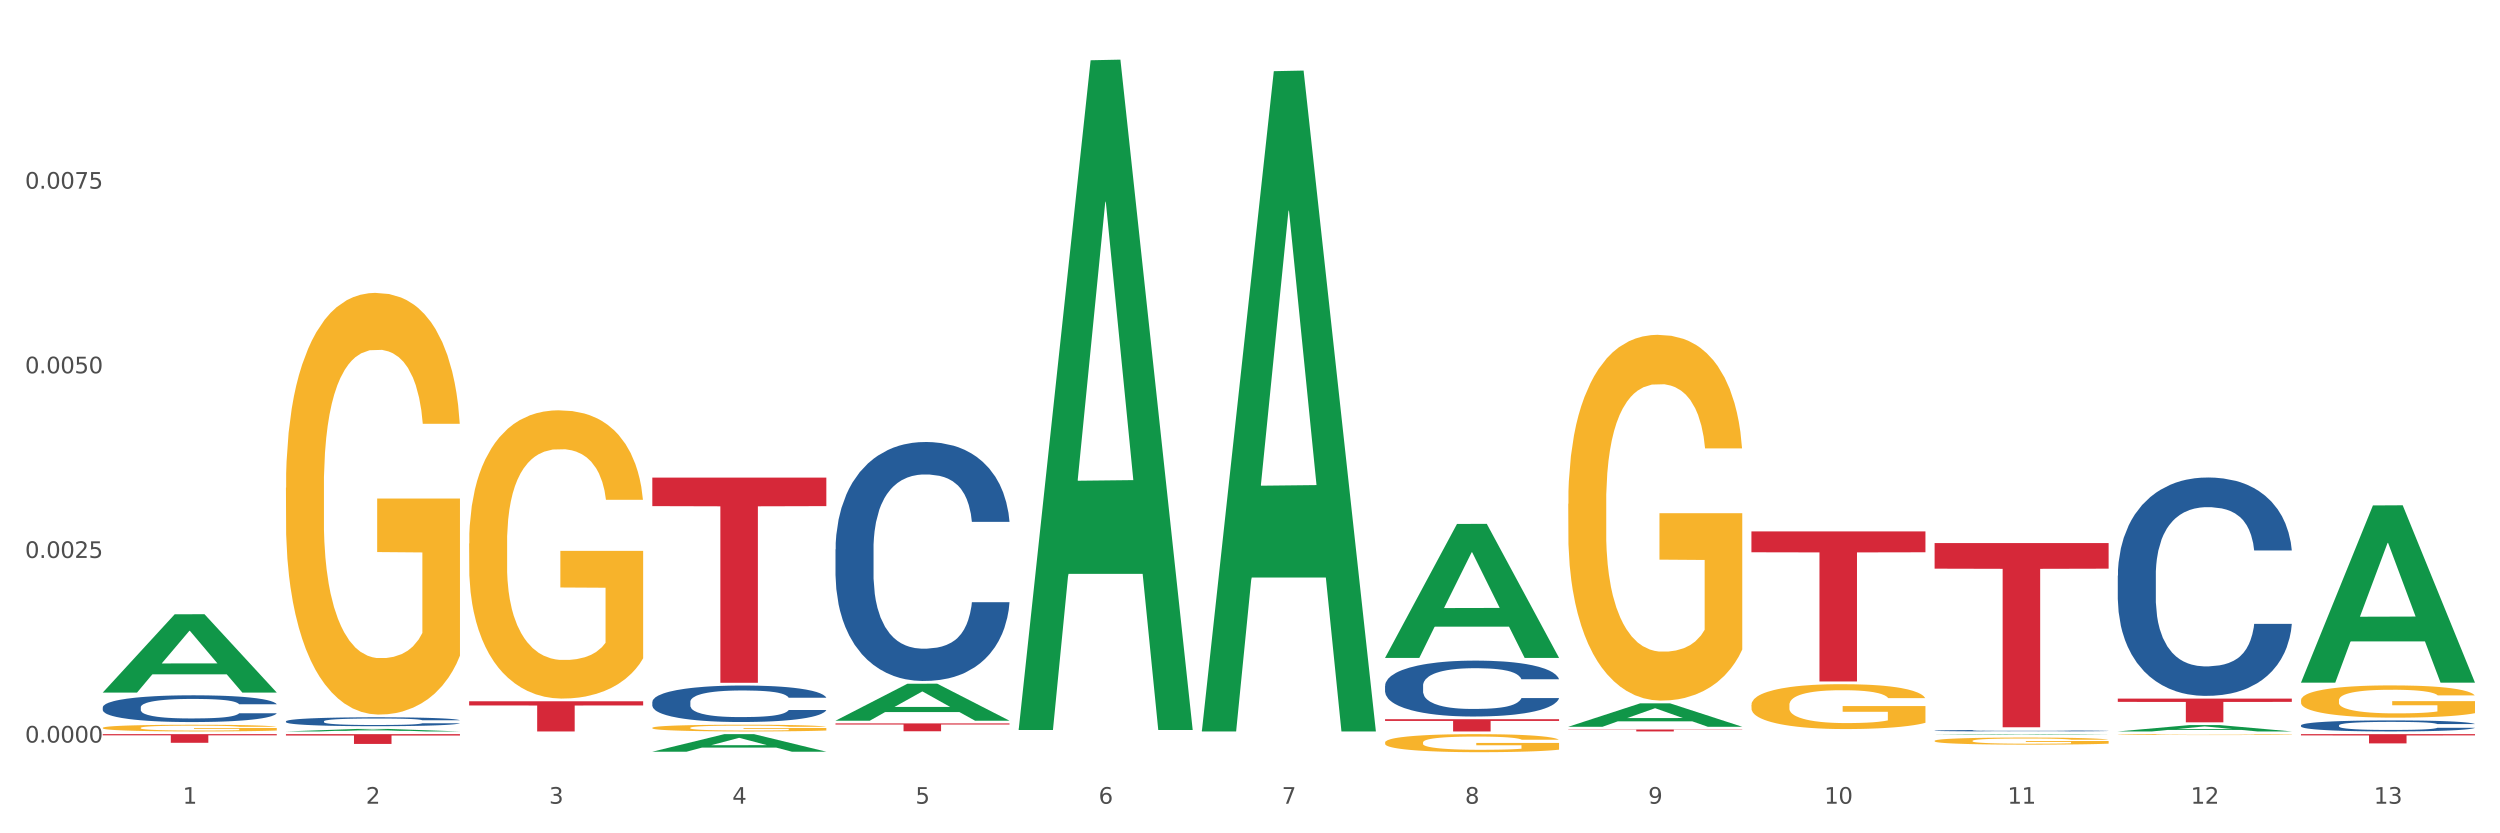 <?xml version="1.0" encoding="utf-8" standalone="no"?>
<!DOCTYPE svg PUBLIC "-//W3C//DTD SVG 1.1//EN"
  "http://www.w3.org/Graphics/SVG/1.1/DTD/svg11.dtd">
<svg xmlns:xlink="http://www.w3.org/1999/xlink" width="1080pt" height="360pt" viewBox="0 0 1080 360" xmlns="http://www.w3.org/2000/svg" version="1.1">
 <rect x="0" y="0" width="1080" height="360" fill="#333333" stroke="none"/>
 <defs>
  <style type="text/css">*{stroke-linejoin: round; stroke-linecap: butt}</style>
 </defs>
 <g id="figure_1">
  <g id="patch_1">
   <path d="M 0 360 
L 1080 360 
L 1080 0 
L 0 0 
z
" style="fill: #ffffff; stroke: #ffffff; stroke-linejoin: miter"/>
  </g>
  <g id="axes_1">
   <g id="matplotlib.axis_1">
    <g id="xtick_1">
     <g id="text_1">
      <!-- 1 -->
      <g style="fill: #4d4d4d" transform="translate(78.927 347.204) scale(0.096 -0.096)">
       <defs>
        <path id="DejaVuSans-31" d="M 794 531 
L 1825 531 
L 1825 4091 
L 703 3866 
L 703 4441 
L 1819 4666 
L 2450 4666 
L 2450 531 
L 3481 531 
L 3481 0 
L 794 0 
L 794 531 
z
" transform="scale(0.016)"/>
       </defs>
       <use xlink:href="#DejaVuSans-31"/>
      </g>
     </g>
    </g>
    <g id="xtick_2">
     <g id="text_2">
      <!-- 2 -->
      <g style="fill: #4d4d4d" transform="translate(158.062 347.204) scale(0.096 -0.096)">
       <defs>
        <path id="DejaVuSans-32" d="M 1228 531 
L 3431 531 
L 3431 0 
L 469 0 
L 469 531 
Q 828 903 1448 1529 
Q 2069 2156 2228 2338 
Q 2531 2678 2651 2914 
Q 2772 3150 2772 3378 
Q 2772 3750 2511 3984 
Q 2250 4219 1831 4219 
Q 1534 4219 1204 4116 
Q 875 4013 500 3803 
L 500 4441 
Q 881 4594 1212 4672 
Q 1544 4750 1819 4750 
Q 2544 4750 2975 4387 
Q 3406 4025 3406 3419 
Q 3406 3131 3298 2873 
Q 3191 2616 2906 2266 
Q 2828 2175 2409 1742 
Q 1991 1309 1228 531 
z
" transform="scale(0.016)"/>
       </defs>
       <use xlink:href="#DejaVuSans-32"/>
      </g>
     </g>
    </g>
    <g id="xtick_3">
     <g id="text_3">
      <!-- 3 -->
      <g style="fill: #4d4d4d" transform="translate(237.198 347.204) scale(0.096 -0.096)">
       <defs>
        <path id="DejaVuSans-33" d="M 2597 2516 
Q 3050 2419 3304 2112 
Q 3559 1806 3559 1356 
Q 3559 666 3084 287 
Q 2609 -91 1734 -91 
Q 1441 -91 1130 -33 
Q 819 25 488 141 
L 488 750 
Q 750 597 1062 519 
Q 1375 441 1716 441 
Q 2309 441 2620 675 
Q 2931 909 2931 1356 
Q 2931 1769 2642 2001 
Q 2353 2234 1838 2234 
L 1294 2234 
L 1294 2753 
L 1863 2753 
Q 2328 2753 2575 2939 
Q 2822 3125 2822 3475 
Q 2822 3834 2567 4026 
Q 2313 4219 1838 4219 
Q 1578 4219 1281 4162 
Q 984 4106 628 3988 
L 628 4550 
Q 988 4650 1302 4700 
Q 1616 4750 1894 4750 
Q 2613 4750 3031 4423 
Q 3450 4097 3450 3541 
Q 3450 3153 3228 2886 
Q 3006 2619 2597 2516 
z
" transform="scale(0.016)"/>
       </defs>
       <use xlink:href="#DejaVuSans-33"/>
      </g>
     </g>
    </g>
    <g id="xtick_4">
     <g id="text_4">
      <!-- 4 -->
      <g style="fill: #4d4d4d" transform="translate(316.334 347.204) scale(0.096 -0.096)">
       <defs>
        <path id="DejaVuSans-34" d="M 2419 4116 
L 825 1625 
L 2419 1625 
L 2419 4116 
z
M 2253 4666 
L 3047 4666 
L 3047 1625 
L 3713 1625 
L 3713 1100 
L 3047 1100 
L 3047 0 
L 2419 0 
L 2419 1100 
L 313 1100 
L 313 1709 
L 2253 4666 
z
" transform="scale(0.016)"/>
       </defs>
       <use xlink:href="#DejaVuSans-34"/>
      </g>
     </g>
    </g>
    <g id="xtick_5">
     <g id="text_5">
      <!-- 5 -->
      <g style="fill: #4d4d4d" transform="translate(395.47 347.204) scale(0.096 -0.096)">
       <defs>
        <path id="DejaVuSans-35" d="M 691 4666 
L 3169 4666 
L 3169 4134 
L 1269 4134 
L 1269 2991 
Q 1406 3038 1543 3061 
Q 1681 3084 1819 3084 
Q 2600 3084 3056 2656 
Q 3513 2228 3513 1497 
Q 3513 744 3044 326 
Q 2575 -91 1722 -91 
Q 1428 -91 1123 -41 
Q 819 9 494 109 
L 494 744 
Q 775 591 1075 516 
Q 1375 441 1709 441 
Q 2250 441 2565 725 
Q 2881 1009 2881 1497 
Q 2881 1984 2565 2268 
Q 2250 2553 1709 2553 
Q 1456 2553 1204 2497 
Q 953 2441 691 2322 
L 691 4666 
z
" transform="scale(0.016)"/>
       </defs>
       <use xlink:href="#DejaVuSans-35"/>
      </g>
     </g>
    </g>
    <g id="xtick_6">
     <g id="text_6">
      <!-- 6 -->
      <g style="fill: #4d4d4d" transform="translate(474.606 347.204) scale(0.096 -0.096)">
       <defs>
        <path id="DejaVuSans-36" d="M 2113 2584 
Q 1688 2584 1439 2293 
Q 1191 2003 1191 1497 
Q 1191 994 1439 701 
Q 1688 409 2113 409 
Q 2538 409 2786 701 
Q 3034 994 3034 1497 
Q 3034 2003 2786 2293 
Q 2538 2584 2113 2584 
z
M 3366 4563 
L 3366 3988 
Q 3128 4100 2886 4159 
Q 2644 4219 2406 4219 
Q 1781 4219 1451 3797 
Q 1122 3375 1075 2522 
Q 1259 2794 1537 2939 
Q 1816 3084 2150 3084 
Q 2853 3084 3261 2657 
Q 3669 2231 3669 1497 
Q 3669 778 3244 343 
Q 2819 -91 2113 -91 
Q 1303 -91 875 529 
Q 447 1150 447 2328 
Q 447 3434 972 4092 
Q 1497 4750 2381 4750 
Q 2619 4750 2861 4703 
Q 3103 4656 3366 4563 
z
" transform="scale(0.016)"/>
       </defs>
       <use xlink:href="#DejaVuSans-36"/>
      </g>
     </g>
    </g>
    <g id="xtick_7">
     <g id="text_7">
      <!-- 7 -->
      <g style="fill: #4d4d4d" transform="translate(553.741 347.204) scale(0.096 -0.096)">
       <defs>
        <path id="DejaVuSans-37" d="M 525 4666 
L 3525 4666 
L 3525 4397 
L 1831 0 
L 1172 0 
L 2766 4134 
L 525 4134 
L 525 4666 
z
" transform="scale(0.016)"/>
       </defs>
       <use xlink:href="#DejaVuSans-37"/>
      </g>
     </g>
    </g>
    <g id="xtick_8">
     <g id="text_8">
      <!-- 8 -->
      <g style="fill: #4d4d4d" transform="translate(632.877 347.204) scale(0.096 -0.096)">
       <defs>
        <path id="DejaVuSans-38" d="M 2034 2216 
Q 1584 2216 1326 1975 
Q 1069 1734 1069 1313 
Q 1069 891 1326 650 
Q 1584 409 2034 409 
Q 2484 409 2743 651 
Q 3003 894 3003 1313 
Q 3003 1734 2745 1975 
Q 2488 2216 2034 2216 
z
M 1403 2484 
Q 997 2584 770 2862 
Q 544 3141 544 3541 
Q 544 4100 942 4425 
Q 1341 4750 2034 4750 
Q 2731 4750 3128 4425 
Q 3525 4100 3525 3541 
Q 3525 3141 3298 2862 
Q 3072 2584 2669 2484 
Q 3125 2378 3379 2068 
Q 3634 1759 3634 1313 
Q 3634 634 3220 271 
Q 2806 -91 2034 -91 
Q 1263 -91 848 271 
Q 434 634 434 1313 
Q 434 1759 690 2068 
Q 947 2378 1403 2484 
z
M 1172 3481 
Q 1172 3119 1398 2916 
Q 1625 2713 2034 2713 
Q 2441 2713 2670 2916 
Q 2900 3119 2900 3481 
Q 2900 3844 2670 4047 
Q 2441 4250 2034 4250 
Q 1625 4250 1398 4047 
Q 1172 3844 1172 3481 
z
" transform="scale(0.016)"/>
       </defs>
       <use xlink:href="#DejaVuSans-38"/>
      </g>
     </g>
    </g>
    <g id="xtick_9">
     <g id="text_9">
      <!-- 9 -->
      <g style="fill: #4d4d4d" transform="translate(712.013 347.204) scale(0.096 -0.096)">
       <defs>
        <path id="DejaVuSans-39" d="M 703 97 
L 703 672 
Q 941 559 1184 500 
Q 1428 441 1663 441 
Q 2288 441 2617 861 
Q 2947 1281 2994 2138 
Q 2813 1869 2534 1725 
Q 2256 1581 1919 1581 
Q 1219 1581 811 2004 
Q 403 2428 403 3163 
Q 403 3881 828 4315 
Q 1253 4750 1959 4750 
Q 2769 4750 3195 4129 
Q 3622 3509 3622 2328 
Q 3622 1225 3098 567 
Q 2575 -91 1691 -91 
Q 1453 -91 1209 -44 
Q 966 3 703 97 
z
M 1959 2075 
Q 2384 2075 2632 2365 
Q 2881 2656 2881 3163 
Q 2881 3666 2632 3958 
Q 2384 4250 1959 4250 
Q 1534 4250 1286 3958 
Q 1038 3666 1038 3163 
Q 1038 2656 1286 2365 
Q 1534 2075 1959 2075 
z
" transform="scale(0.016)"/>
       </defs>
       <use xlink:href="#DejaVuSans-39"/>
      </g>
     </g>
    </g>
    <g id="xtick_10">
     <g id="text_10">
      <!-- 10 -->
      <g style="fill: #4d4d4d" transform="translate(788.095 347.204) scale(0.096 -0.096)">
       <defs>
        <path id="DejaVuSans-30" d="M 2034 4250 
Q 1547 4250 1301 3770 
Q 1056 3291 1056 2328 
Q 1056 1369 1301 889 
Q 1547 409 2034 409 
Q 2525 409 2770 889 
Q 3016 1369 3016 2328 
Q 3016 3291 2770 3770 
Q 2525 4250 2034 4250 
z
M 2034 4750 
Q 2819 4750 3233 4129 
Q 3647 3509 3647 2328 
Q 3647 1150 3233 529 
Q 2819 -91 2034 -91 
Q 1250 -91 836 529 
Q 422 1150 422 2328 
Q 422 3509 836 4129 
Q 1250 4750 2034 4750 
z
" transform="scale(0.016)"/>
       </defs>
       <use xlink:href="#DejaVuSans-31"/>
       <use xlink:href="#DejaVuSans-30" transform="translate(63.623 0)"/>
      </g>
     </g>
    </g>
    <g id="xtick_11">
     <g id="text_11">
      <!-- 11 -->
      <g style="fill: #4d4d4d" transform="translate(867.231 347.204) scale(0.096 -0.096)">
       <use xlink:href="#DejaVuSans-31"/>
       <use xlink:href="#DejaVuSans-31" transform="translate(63.623 0)"/>
      </g>
     </g>
    </g>
    <g id="xtick_12">
     <g id="text_12">
      <!-- 12 -->
      <g style="fill: #4d4d4d" transform="translate(946.367 347.204) scale(0.096 -0.096)">
       <use xlink:href="#DejaVuSans-31"/>
       <use xlink:href="#DejaVuSans-32" transform="translate(63.623 0)"/>
      </g>
     </g>
    </g>
    <g id="xtick_13">
     <g id="text_13">
      <!-- 13 -->
      <g style="fill: #4d4d4d" transform="translate(1025.502 347.204) scale(0.096 -0.096)">
       <use xlink:href="#DejaVuSans-31"/>
       <use xlink:href="#DejaVuSans-33" transform="translate(63.623 0)"/>
      </g>
     </g>
    </g>
    <g id="xtick_14"/>
    <g id="xtick_15"/>
    <g id="xtick_16"/>
    <g id="xtick_17"/>
    <g id="xtick_18"/>
    <g id="xtick_19"/>
    <g id="xtick_20"/>
    <g id="xtick_21"/>
    <g id="xtick_22"/>
    <g id="xtick_23"/>
    <g id="xtick_24"/>
    <g id="xtick_25"/>
   </g>
   <g id="matplotlib.axis_2">
    <g id="ytick_1">
     <g id="text_14">
      <!-- 0.0000 -->
      <g style="fill: #4d4d4d" transform="translate(10.8 320.796) scale(0.096 -0.096)">
       <defs>
        <path id="DejaVuSans-2e" d="M 684 794 
L 1344 794 
L 1344 0 
L 684 0 
L 684 794 
z
" transform="scale(0.016)"/>
       </defs>
       <use xlink:href="#DejaVuSans-30"/>
       <use xlink:href="#DejaVuSans-2e" transform="translate(63.623 0)"/>
       <use xlink:href="#DejaVuSans-30" transform="translate(95.41 0)"/>
       <use xlink:href="#DejaVuSans-30" transform="translate(159.033 0)"/>
       <use xlink:href="#DejaVuSans-30" transform="translate(222.656 0)"/>
       <use xlink:href="#DejaVuSans-30" transform="translate(286.279 0)"/>
      </g>
     </g>
    </g>
    <g id="ytick_2">
     <g id="text_15">
      <!-- 0.0025 -->
      <g style="fill: #4d4d4d" transform="translate(10.8 241.033) scale(0.096 -0.096)">
       <use xlink:href="#DejaVuSans-30"/>
       <use xlink:href="#DejaVuSans-2e" transform="translate(63.623 0)"/>
       <use xlink:href="#DejaVuSans-30" transform="translate(95.41 0)"/>
       <use xlink:href="#DejaVuSans-30" transform="translate(159.033 0)"/>
       <use xlink:href="#DejaVuSans-32" transform="translate(222.656 0)"/>
       <use xlink:href="#DejaVuSans-35" transform="translate(286.279 0)"/>
      </g>
     </g>
    </g>
    <g id="ytick_3">
     <g id="text_16">
      <!-- 0.0050 -->
      <g style="fill: #4d4d4d" transform="translate(10.8 161.271) scale(0.096 -0.096)">
       <use xlink:href="#DejaVuSans-30"/>
       <use xlink:href="#DejaVuSans-2e" transform="translate(63.623 0)"/>
       <use xlink:href="#DejaVuSans-30" transform="translate(95.41 0)"/>
       <use xlink:href="#DejaVuSans-30" transform="translate(159.033 0)"/>
       <use xlink:href="#DejaVuSans-35" transform="translate(222.656 0)"/>
       <use xlink:href="#DejaVuSans-30" transform="translate(286.279 0)"/>
      </g>
     </g>
    </g>
    <g id="ytick_4">
     <g id="text_17">
      <!-- 0.0075 -->
      <g style="fill: #4d4d4d" transform="translate(10.8 81.509) scale(0.096 -0.096)">
       <use xlink:href="#DejaVuSans-30"/>
       <use xlink:href="#DejaVuSans-2e" transform="translate(63.623 0)"/>
       <use xlink:href="#DejaVuSans-30" transform="translate(95.41 0)"/>
       <use xlink:href="#DejaVuSans-30" transform="translate(159.033 0)"/>
       <use xlink:href="#DejaVuSans-37" transform="translate(222.656 0)"/>
       <use xlink:href="#DejaVuSans-35" transform="translate(286.279 0)"/>
      </g>
     </g>
    </g>
    <g id="ytick_5"/>
    <g id="ytick_6"/>
    <g id="ytick_7"/>
    <g id="ytick_8"/>
   </g>
   <g id="PolyCollection_1">
    <path d="M 44.391 299.137 
L 44.469 299.106 
L 75.47 265.367 
L 88.336 265.335 
L 119.57 299.201 
L 104.689 299.201 
L 97.946 291.315 
L 65.937 291.315 
L 65.705 291.442 
L 59.194 299.201 
L 44.391 299.201 
L 44.391 299.137 
L 69.967 286.609 
L 93.916 286.577 
L 82.058 272.554 
L 81.903 272.49 
L 81.748 272.585 
L 69.89 286.577 
L 69.967 286.609 
L 44.391 299.137 
z
" clip-path="url(#p70b2964f95)" style="fill: #109648"/>
    <path d="M 835.749 234.606 
L 910.928 234.606 
L 910.928 245.665 
L 881.356 245.739 
L 881.356 314.18 
L 865.144 314.18 
L 865.144 245.739 
L 835.749 245.665 
L 835.749 234.681 
L 835.749 234.606 
z
" clip-path="url(#p70b2964f95)" style="fill: #d62839"/>
    <path d="M 756.613 229.573 
L 831.793 229.573 
L 831.793 238.581 
L 802.22 238.642 
L 802.22 294.398 
L 786.008 294.398 
L 786.008 238.642 
L 756.613 238.581 
L 756.613 229.634 
L 756.613 229.573 
z
" clip-path="url(#p70b2964f95)" style="fill: #d62839"/>
    <path d="M 677.478 315.136 
L 752.657 315.136 
L 752.657 315.254 
L 723.084 315.254 
L 723.084 315.983 
L 706.872 315.983 
L 706.872 315.254 
L 677.478 315.254 
L 677.478 315.137 
L 677.478 315.136 
z
" clip-path="url(#p70b2964f95)" style="fill: #d62839"/>
    <path d="M 123.527 311.599 
L 123.616 311.596 
L 123.616 311.497 
L 123.882 311.363 
L 124.86 311.117 
L 126.104 310.931 
L 128.237 310.712 
L 129.392 310.621 
L 130.903 310.519 
L 134.013 310.354 
L 137.567 310.213 
L 140.056 310.135 
L 141.922 310.086 
L 146.098 309.998 
L 148.498 309.959 
L 150.986 309.928 
L 153.119 309.907 
L 156.673 309.882 
L 159.517 309.871 
L 162.805 309.868 
L 165.56 309.871 
L 169.203 309.886 
L 174.535 309.928 
L 176.579 309.952 
L 179.333 309.995 
L 182.177 310.051 
L 184.488 310.107 
L 187.154 310.188 
L 189.908 310.294 
L 192.574 310.427 
L 194.44 310.551 
L 195.951 310.681 
L 197.284 310.839 
L 198.262 311.012 
L 198.706 311.156 
L 182.444 311.156 
L 181.999 311.026 
L 181.111 310.885 
L 180.222 310.79 
L 179.245 310.712 
L 177.734 310.624 
L 176.401 310.568 
L 174.179 310.501 
L 172.135 310.459 
L 170.447 310.434 
L 168.403 310.413 
L 164.049 310.392 
L 160.939 310.392 
L 158.984 310.399 
L 156.584 310.417 
L 154.54 310.442 
L 152.141 310.484 
L 150.275 310.529 
L 148.409 310.589 
L 147.342 310.632 
L 145.743 310.709 
L 144.676 310.772 
L 143.255 310.881 
L 142.455 310.959 
L 141.033 311.159 
L 140.411 311.307 
L 140.144 311.409 
L 139.967 311.522 
L 139.967 312.071 
L 140.5 312.317 
L 140.944 312.423 
L 141.655 312.542 
L 142.988 312.697 
L 144.943 312.848 
L 146.987 312.957 
L 148.675 313.024 
L 150.275 313.074 
L 151.874 313.112 
L 153.829 313.147 
L 155.429 313.169 
L 157.828 313.19 
L 160.672 313.2 
L 162.894 313.2 
L 167.426 313.183 
L 169.47 313.165 
L 171.425 313.14 
L 173.557 313.102 
L 175.246 313.059 
L 176.223 313.028 
L 177.823 312.961 
L 179.067 312.891 
L 180.133 312.81 
L 180.844 312.739 
L 181.644 312.634 
L 182.266 312.514 
L 182.444 312.451 
L 198.706 312.451 
L 198.35 312.577 
L 197.728 312.701 
L 196.484 312.866 
L 195.507 312.961 
L 193.996 313.077 
L 192.397 313.176 
L 190.175 313.285 
L 188.131 313.366 
L 185.998 313.436 
L 183.688 313.499 
L 179.511 313.587 
L 178.001 313.612 
L 174.801 313.654 
L 172.313 313.679 
L 168.67 313.703 
L 164.938 313.717 
L 161.027 313.721 
L 157.562 313.714 
L 153.741 313.693 
L 151.341 313.672 
L 148.675 313.64 
L 145.565 313.591 
L 142.633 313.531 
L 139.878 313.461 
L 137.301 313.38 
L 134.901 313.288 
L 131.791 313.137 
L 129.481 312.989 
L 127.792 312.852 
L 126.637 312.736 
L 125.482 312.588 
L 124.86 312.486 
L 123.882 312.24 
L 123.527 312.011 
L 123.527 311.599 
z
" clip-path="url(#p70b2964f95)" style="fill: #255c99"/>
    <path d="M 360.934 312.517 
L 436.113 312.517 
L 436.113 312.988 
L 406.541 312.992 
L 406.541 315.907 
L 390.329 315.907 
L 390.329 312.992 
L 360.934 312.988 
L 360.934 312.521 
L 360.934 312.517 
z
" clip-path="url(#p70b2964f95)" style="fill: #d62839"/>
    <path d="M 281.798 206.322 
L 356.978 206.322 
L 356.978 218.642 
L 327.405 218.726 
L 327.405 294.98 
L 311.193 294.98 
L 311.193 218.726 
L 281.798 218.642 
L 281.798 206.405 
L 281.798 206.322 
z
" clip-path="url(#p70b2964f95)" style="fill: #d62839"/>
    <path d="M 202.663 302.955 
L 277.842 302.955 
L 277.842 304.765 
L 248.269 304.777 
L 248.269 315.983 
L 232.057 315.983 
L 232.057 304.777 
L 202.663 304.765 
L 202.663 302.967 
L 202.663 302.955 
z
" clip-path="url(#p70b2964f95)" style="fill: #d62839"/>
    <path d="M 123.527 317.148 
L 198.706 317.148 
L 198.706 317.738 
L 169.133 317.742 
L 169.133 321.393 
L 152.921 321.393 
L 152.921 317.742 
L 123.527 317.738 
L 123.527 317.152 
L 123.527 317.148 
z
" clip-path="url(#p70b2964f95)" style="fill: #d62839"/>
    <path d="M 44.391 317.148 
L 119.57 317.148 
L 119.57 317.667 
L 89.997 317.67 
L 89.997 320.88 
L 73.786 320.88 
L 73.786 317.67 
L 44.391 317.667 
L 44.391 317.152 
L 44.391 317.148 
z
" clip-path="url(#p70b2964f95)" style="fill: #d62839"/>
    <path d="M 994.021 302.537 
L 994.11 302.524 
L 994.11 302.066 
L 994.287 301.671 
L 995.175 300.715 
L 996.506 299.925 
L 997.483 299.504 
L 998.459 299.16 
L 999.613 298.816 
L 1001.033 298.46 
L 1003.607 297.937 
L 1005.205 297.67 
L 1007.157 297.389 
L 1010.708 296.981 
L 1013.282 296.752 
L 1015.944 296.561 
L 1020.294 296.332 
L 1023.134 296.23 
L 1026.152 296.153 
L 1029.791 296.102 
L 1032.542 296.089 
L 1038.578 296.128 
L 1043.726 296.242 
L 1046.211 296.332 
L 1049.407 296.484 
L 1051.093 296.586 
L 1053.845 296.79 
L 1056.685 297.058 
L 1058.638 297.287 
L 1061.567 297.72 
L 1063.786 298.154 
L 1065.827 298.689 
L 1066.892 299.058 
L 1067.691 299.402 
L 1068.401 299.798 
L 1069.111 300.422 
L 1053.135 300.422 
L 1052.513 299.976 
L 1051.537 299.555 
L 1050.117 299.148 
L 1048.874 298.893 
L 1046.744 298.574 
L 1044.791 298.37 
L 1042.75 298.217 
L 1040.265 298.09 
L 1038.312 298.026 
L 1035.56 297.975 
L 1030.146 297.988 
L 1026.507 298.09 
L 1024.022 298.217 
L 1022.424 298.332 
L 1021.004 298.46 
L 1019.406 298.638 
L 1017.542 298.906 
L 1016.211 299.148 
L 1014.879 299.453 
L 1013.814 299.759 
L 1012.838 300.116 
L 1012.039 300.498 
L 1011.418 300.893 
L 1010.885 301.378 
L 1010.441 302.18 
L 1010.441 303.926 
L 1010.619 304.321 
L 1011.063 304.844 
L 1011.595 305.239 
L 1012.483 305.71 
L 1013.282 306.029 
L 1014.791 306.487 
L 1016.477 306.87 
L 1017.808 307.112 
L 1019.14 307.316 
L 1021.448 307.596 
L 1024.022 307.825 
L 1026.241 307.966 
L 1029.258 308.093 
L 1031.3 308.144 
L 1033.075 308.169 
L 1037.424 308.169 
L 1040.531 308.131 
L 1043.992 308.042 
L 1046.655 307.927 
L 1048.874 307.787 
L 1051.359 307.558 
L 1052.957 307.341 
L 1052.957 304.678 
L 1033.43 304.665 
L 1033.43 302.894 
L 1069.2 302.894 
L 1069.2 308.093 
L 1067.691 308.361 
L 1066.005 308.603 
L 1064.229 308.819 
L 1061.567 309.087 
L 1058.371 309.342 
L 1055.531 309.52 
L 1052.513 309.673 
L 1048.963 309.813 
L 1044.347 309.941 
L 1041.507 309.992 
L 1037.957 310.03 
L 1033.785 310.043 
L 1030.146 310.017 
L 1026.596 309.953 
L 1022.868 309.839 
L 1019.229 309.673 
L 1016.477 309.507 
L 1013.726 309.304 
L 1010.796 309.036 
L 1008.489 308.781 
L 1006.714 308.552 
L 1004.761 308.259 
L 1002.631 307.876 
L 1001.033 307.532 
L 999.613 307.175 
L 998.104 306.717 
L 997.039 306.322 
L 995.974 305.825 
L 995.352 305.455 
L 994.642 304.882 
L 994.11 304.079 
L 994.021 302.537 
z
" clip-path="url(#p70b2964f95)" style="fill: #f7b32b"/>
    <path d="M 914.885 317.329 
L 914.974 317.329 
L 914.974 317.316 
L 915.151 317.305 
L 916.039 317.278 
L 917.37 317.256 
L 918.347 317.244 
L 919.323 317.235 
L 920.477 317.225 
L 921.897 317.215 
L 924.471 317.2 
L 926.069 317.193 
L 928.021 317.185 
L 931.572 317.173 
L 934.146 317.167 
L 936.809 317.162 
L 941.158 317.155 
L 943.998 317.152 
L 947.016 317.15 
L 950.655 317.149 
L 953.407 317.148 
L 959.442 317.149 
L 964.59 317.153 
L 967.076 317.155 
L 970.271 317.159 
L 971.957 317.162 
L 974.709 317.168 
L 977.549 317.176 
L 979.502 317.182 
L 982.431 317.194 
L 984.65 317.206 
L 986.691 317.221 
L 987.756 317.232 
L 988.555 317.241 
L 989.265 317.252 
L 989.975 317.27 
L 973.999 317.27 
L 973.377 317.257 
L 972.401 317.246 
L 970.981 317.234 
L 969.738 317.227 
L 967.608 317.218 
L 965.655 317.212 
L 963.614 317.208 
L 961.129 317.205 
L 959.176 317.203 
L 956.424 317.201 
L 951.01 317.202 
L 947.371 317.205 
L 944.886 317.208 
L 943.288 317.211 
L 941.868 317.215 
L 940.27 317.22 
L 938.406 317.227 
L 937.075 317.234 
L 935.744 317.243 
L 934.678 317.251 
L 933.702 317.261 
L 932.903 317.272 
L 932.282 317.283 
L 931.749 317.297 
L 931.306 317.319 
L 931.306 317.368 
L 931.483 317.379 
L 931.927 317.394 
L 932.459 317.405 
L 933.347 317.418 
L 934.146 317.427 
L 935.655 317.44 
L 937.341 317.451 
L 938.673 317.457 
L 940.004 317.463 
L 942.312 317.471 
L 944.886 317.477 
L 947.105 317.481 
L 950.123 317.485 
L 952.164 317.486 
L 953.939 317.487 
L 958.288 317.487 
L 961.395 317.486 
L 964.857 317.484 
L 967.519 317.48 
L 969.738 317.476 
L 972.224 317.47 
L 973.821 317.464 
L 973.821 317.389 
L 954.294 317.389 
L 954.294 317.339 
L 990.064 317.339 
L 990.064 317.485 
L 988.555 317.492 
L 986.869 317.499 
L 985.094 317.505 
L 982.431 317.513 
L 979.236 317.52 
L 976.395 317.525 
L 973.377 317.529 
L 969.827 317.533 
L 965.212 317.537 
L 962.371 317.538 
L 958.821 317.539 
L 954.649 317.54 
L 951.01 317.539 
L 947.46 317.537 
L 943.732 317.534 
L 940.093 317.529 
L 937.341 317.525 
L 934.59 317.519 
L 931.661 317.511 
L 929.353 317.504 
L 927.578 317.498 
L 925.625 317.49 
L 923.495 317.479 
L 921.897 317.469 
L 920.477 317.459 
L 918.968 317.446 
L 917.903 317.435 
L 916.838 317.421 
L 916.217 317.411 
L 915.506 317.395 
L 914.974 317.372 
L 914.885 317.329 
z
" clip-path="url(#p70b2964f95)" style="fill: #f7b32b"/>
    <path d="M 835.749 320.039 
L 835.838 320.036 
L 835.838 319.935 
L 836.016 319.848 
L 836.903 319.638 
L 838.235 319.464 
L 839.211 319.372 
L 840.187 319.296 
L 841.341 319.22 
L 842.761 319.142 
L 845.335 319.027 
L 846.933 318.968 
L 848.886 318.906 
L 852.436 318.816 
L 855.01 318.766 
L 857.673 318.724 
L 862.022 318.673 
L 864.862 318.651 
L 867.88 318.634 
L 871.519 318.623 
L 874.271 318.62 
L 880.306 318.629 
L 885.454 318.654 
L 887.94 318.673 
L 891.135 318.707 
L 892.821 318.73 
L 895.573 318.774 
L 898.413 318.833 
L 900.366 318.884 
L 903.295 318.979 
L 905.514 319.074 
L 907.555 319.192 
L 908.621 319.274 
L 909.419 319.349 
L 910.13 319.436 
L 910.84 319.574 
L 894.863 319.574 
L 894.242 319.475 
L 893.265 319.383 
L 891.845 319.293 
L 890.602 319.237 
L 888.472 319.167 
L 886.52 319.122 
L 884.478 319.088 
L 881.993 319.06 
L 880.04 319.046 
L 877.289 319.035 
L 871.874 319.038 
L 868.235 319.06 
L 865.75 319.088 
L 864.152 319.114 
L 862.732 319.142 
L 861.134 319.181 
L 859.27 319.24 
L 857.939 319.293 
L 856.608 319.36 
L 855.543 319.428 
L 854.566 319.506 
L 853.767 319.59 
L 853.146 319.677 
L 852.614 319.784 
L 852.17 319.961 
L 852.17 320.345 
L 852.347 320.432 
L 852.791 320.547 
L 853.324 320.634 
L 854.211 320.737 
L 855.01 320.807 
L 856.519 320.908 
L 858.205 320.993 
L 859.537 321.046 
L 860.868 321.091 
L 863.176 321.152 
L 865.75 321.203 
L 867.969 321.234 
L 870.987 321.262 
L 873.028 321.273 
L 874.803 321.279 
L 879.153 321.279 
L 882.259 321.27 
L 885.721 321.25 
L 888.384 321.225 
L 890.602 321.194 
L 893.088 321.144 
L 894.685 321.096 
L 894.685 320.51 
L 875.158 320.507 
L 875.158 320.118 
L 910.928 320.118 
L 910.928 321.262 
L 909.419 321.321 
L 907.733 321.374 
L 905.958 321.422 
L 903.295 321.48 
L 900.1 321.537 
L 897.259 321.576 
L 894.242 321.609 
L 890.691 321.64 
L 886.076 321.668 
L 883.235 321.68 
L 879.685 321.688 
L 875.513 321.691 
L 871.874 321.685 
L 868.324 321.671 
L 864.596 321.646 
L 860.957 321.609 
L 858.205 321.573 
L 855.454 321.528 
L 852.525 321.469 
L 850.217 321.413 
L 848.442 321.363 
L 846.489 321.298 
L 844.359 321.214 
L 842.761 321.138 
L 841.341 321.06 
L 839.832 320.959 
L 838.767 320.872 
L 837.702 320.763 
L 837.081 320.681 
L 836.371 320.555 
L 835.838 320.378 
L 835.749 320.039 
z
" clip-path="url(#p70b2964f95)" style="fill: #f7b32b"/>
    <path d="M 756.613 304.526 
L 756.702 304.508 
L 756.702 303.87 
L 756.88 303.321 
L 757.767 301.993 
L 759.099 300.895 
L 760.075 300.31 
L 761.051 299.832 
L 762.205 299.354 
L 763.625 298.858 
L 766.199 298.132 
L 767.797 297.76 
L 769.75 297.37 
L 773.3 296.803 
L 775.874 296.485 
L 778.537 296.219 
L 782.886 295.9 
L 785.726 295.758 
L 788.744 295.652 
L 792.383 295.581 
L 795.135 295.564 
L 801.171 295.617 
L 806.319 295.776 
L 808.804 295.9 
L 811.999 296.113 
L 813.686 296.254 
L 816.437 296.538 
L 819.277 296.91 
L 821.23 297.228 
L 824.159 297.831 
L 826.378 298.433 
L 828.42 299.177 
L 829.485 299.69 
L 830.284 300.169 
L 830.994 300.718 
L 831.704 301.586 
L 815.727 301.586 
L 815.106 300.966 
L 814.129 300.381 
L 812.709 299.814 
L 811.467 299.46 
L 809.336 299.017 
L 807.384 298.734 
L 805.342 298.521 
L 802.857 298.344 
L 800.904 298.256 
L 798.153 298.185 
L 792.738 298.203 
L 789.099 298.344 
L 786.614 298.521 
L 785.016 298.681 
L 783.596 298.858 
L 781.999 299.106 
L 780.135 299.478 
L 778.803 299.814 
L 777.472 300.239 
L 776.407 300.664 
L 775.43 301.16 
L 774.632 301.692 
L 774.01 302.241 
L 773.478 302.914 
L 773.034 304.03 
L 773.034 306.456 
L 773.211 307.005 
L 773.655 307.731 
L 774.188 308.281 
L 775.075 308.936 
L 775.874 309.379 
L 777.383 310.016 
L 779.07 310.548 
L 780.401 310.884 
L 781.732 311.168 
L 784.04 311.557 
L 786.614 311.876 
L 788.833 312.071 
L 791.851 312.248 
L 793.892 312.319 
L 795.668 312.354 
L 800.017 312.354 
L 803.123 312.301 
L 806.585 312.177 
L 809.248 312.018 
L 811.467 311.823 
L 813.952 311.504 
L 815.55 311.203 
L 815.55 307.501 
L 796.023 307.483 
L 796.023 305.022 
L 831.793 305.022 
L 831.793 312.248 
L 830.284 312.62 
L 828.597 312.956 
L 826.822 313.258 
L 824.159 313.629 
L 820.964 313.984 
L 818.124 314.232 
L 815.106 314.444 
L 811.555 314.639 
L 806.94 314.816 
L 804.1 314.887 
L 800.549 314.94 
L 796.378 314.958 
L 792.738 314.922 
L 789.188 314.834 
L 785.46 314.674 
L 781.821 314.444 
L 779.07 314.214 
L 776.318 313.931 
L 773.389 313.559 
L 771.081 313.204 
L 769.306 312.886 
L 767.353 312.478 
L 765.223 311.947 
L 763.625 311.469 
L 762.205 310.973 
L 760.696 310.335 
L 759.631 309.786 
L 758.566 309.095 
L 757.945 308.582 
L 757.235 307.785 
L 756.702 306.669 
L 756.613 304.526 
z
" clip-path="url(#p70b2964f95)" style="fill: #f7b32b"/>
    <path d="M 677.478 217.66 
L 677.566 217.516 
L 677.566 212.32 
L 677.744 207.846 
L 678.632 197.023 
L 679.963 188.075 
L 680.939 183.312 
L 681.916 179.416 
L 683.069 175.519 
L 684.49 171.478 
L 687.064 165.561 
L 688.661 162.531 
L 690.614 159.356 
L 694.164 154.738 
L 696.738 152.14 
L 699.401 149.975 
L 703.75 147.378 
L 706.591 146.223 
L 709.608 145.357 
L 713.248 144.78 
L 715.999 144.636 
L 722.035 145.068 
L 727.183 146.367 
L 729.668 147.378 
L 732.863 149.109 
L 734.55 150.264 
L 737.301 152.573 
L 740.142 155.604 
L 742.094 158.201 
L 745.023 163.108 
L 747.242 168.015 
L 749.284 174.076 
L 750.349 178.261 
L 751.148 182.158 
L 751.858 186.632 
L 752.568 193.703 
L 736.591 193.703 
L 735.97 188.652 
L 734.994 183.89 
L 733.573 179.272 
L 732.331 176.385 
L 730.201 172.777 
L 728.248 170.468 
L 726.206 168.736 
L 723.721 167.293 
L 721.768 166.572 
L 719.017 165.994 
L 713.603 166.139 
L 709.964 167.293 
L 707.478 168.736 
L 705.881 170.035 
L 704.46 171.478 
L 702.863 173.499 
L 700.999 176.53 
L 699.667 179.272 
L 698.336 182.735 
L 697.271 186.199 
L 696.295 190.24 
L 695.496 194.569 
L 694.874 199.043 
L 694.342 204.527 
L 693.898 213.619 
L 693.898 233.39 
L 694.076 237.864 
L 694.519 243.781 
L 695.052 248.255 
L 695.94 253.595 
L 696.738 257.203 
L 698.247 262.398 
L 699.934 266.728 
L 701.265 269.47 
L 702.596 271.779 
L 704.904 274.954 
L 707.478 277.551 
L 709.697 279.139 
L 712.715 280.582 
L 714.757 281.159 
L 716.532 281.448 
L 720.881 281.448 
L 723.987 281.015 
L 727.449 280.005 
L 730.112 278.706 
L 732.331 277.118 
L 734.816 274.521 
L 736.414 272.067 
L 736.414 241.905 
L 716.887 241.761 
L 716.887 221.701 
L 752.657 221.701 
L 752.657 280.582 
L 751.148 283.613 
L 749.461 286.355 
L 747.686 288.808 
L 745.023 291.839 
L 741.828 294.725 
L 738.988 296.746 
L 735.97 298.477 
L 732.42 300.065 
L 727.804 301.508 
L 724.964 302.085 
L 721.413 302.518 
L 717.242 302.663 
L 713.603 302.374 
L 710.052 301.652 
L 706.324 300.353 
L 702.685 298.477 
L 699.934 296.601 
L 697.182 294.292 
L 694.253 291.261 
L 691.945 288.375 
L 690.17 285.777 
L 688.218 282.458 
L 686.087 278.129 
L 684.49 274.232 
L 683.069 270.191 
L 681.561 264.996 
L 680.495 260.522 
L 679.43 254.894 
L 678.809 250.708 
L 678.099 244.214 
L 677.566 235.122 
L 677.478 217.66 
z
" clip-path="url(#p70b2964f95)" style="fill: #f7b32b"/>
    <path d="M 598.342 320.753 
L 598.431 320.746 
L 598.431 320.49 
L 598.608 320.269 
L 599.496 319.735 
L 600.827 319.293 
L 601.803 319.058 
L 602.78 318.865 
L 603.934 318.673 
L 605.354 318.474 
L 607.928 318.181 
L 609.525 318.032 
L 611.478 317.875 
L 615.029 317.647 
L 617.603 317.519 
L 620.265 317.412 
L 624.615 317.284 
L 627.455 317.227 
L 630.473 317.184 
L 634.112 317.156 
L 636.863 317.148 
L 642.899 317.17 
L 648.047 317.234 
L 650.532 317.284 
L 653.728 317.369 
L 655.414 317.426 
L 658.166 317.54 
L 661.006 317.69 
L 662.959 317.818 
L 665.888 318.06 
L 668.107 318.303 
L 670.148 318.602 
L 671.213 318.808 
L 672.012 319.001 
L 672.722 319.222 
L 673.432 319.571 
L 657.455 319.571 
L 656.834 319.321 
L 655.858 319.086 
L 654.438 318.858 
L 653.195 318.716 
L 651.065 318.538 
L 649.112 318.424 
L 647.071 318.338 
L 644.585 318.267 
L 642.633 318.231 
L 639.881 318.203 
L 634.467 318.21 
L 630.828 318.267 
L 628.342 318.338 
L 626.745 318.402 
L 625.325 318.474 
L 623.727 318.573 
L 621.863 318.723 
L 620.532 318.858 
L 619.2 319.029 
L 618.135 319.2 
L 617.159 319.4 
L 616.36 319.613 
L 615.739 319.834 
L 615.206 320.105 
L 614.762 320.554 
L 614.762 321.53 
L 614.94 321.751 
L 615.384 322.043 
L 615.916 322.264 
L 616.804 322.527 
L 617.603 322.705 
L 619.111 322.962 
L 620.798 323.176 
L 622.129 323.311 
L 623.461 323.425 
L 625.768 323.582 
L 628.342 323.71 
L 630.561 323.788 
L 633.579 323.859 
L 635.621 323.888 
L 637.396 323.902 
L 641.745 323.902 
L 644.852 323.881 
L 648.313 323.831 
L 650.976 323.767 
L 653.195 323.689 
L 655.68 323.56 
L 657.278 323.439 
L 657.278 321.95 
L 637.751 321.943 
L 637.751 320.953 
L 673.521 320.953 
L 673.521 323.859 
L 672.012 324.009 
L 670.326 324.144 
L 668.55 324.266 
L 665.888 324.415 
L 662.692 324.558 
L 659.852 324.657 
L 656.834 324.743 
L 653.284 324.821 
L 648.668 324.893 
L 645.828 324.921 
L 642.278 324.942 
L 638.106 324.95 
L 634.467 324.935 
L 630.916 324.9 
L 627.189 324.836 
L 623.549 324.743 
L 620.798 324.65 
L 618.046 324.536 
L 615.117 324.387 
L 612.81 324.244 
L 611.034 324.116 
L 609.082 323.952 
L 606.951 323.738 
L 605.354 323.546 
L 603.934 323.347 
L 602.425 323.09 
L 601.36 322.869 
L 600.295 322.591 
L 599.673 322.385 
L 598.963 322.064 
L 598.431 321.615 
L 598.342 320.753 
z
" clip-path="url(#p70b2964f95)" style="fill: #f7b32b"/>
    <path d="M 281.798 314.421 
L 281.887 314.419 
L 281.887 314.323 
L 282.065 314.241 
L 282.952 314.042 
L 284.284 313.878 
L 285.26 313.79 
L 286.236 313.719 
L 287.39 313.647 
L 288.81 313.573 
L 291.384 313.464 
L 292.982 313.408 
L 294.935 313.35 
L 298.485 313.265 
L 301.059 313.218 
L 303.722 313.178 
L 308.071 313.13 
L 310.912 313.109 
L 313.929 313.093 
L 317.568 313.082 
L 320.32 313.08 
L 326.356 313.088 
L 331.504 313.111 
L 333.989 313.13 
L 337.184 313.162 
L 338.871 313.183 
L 341.622 313.225 
L 344.462 313.281 
L 346.415 313.329 
L 349.344 313.419 
L 351.563 313.509 
L 353.605 313.621 
L 354.67 313.697 
L 355.469 313.769 
L 356.179 313.851 
L 356.889 313.981 
L 340.912 313.981 
L 340.291 313.888 
L 339.314 313.801 
L 337.894 313.716 
L 336.652 313.663 
L 334.521 313.597 
L 332.569 313.554 
L 330.527 313.522 
L 328.042 313.496 
L 326.089 313.483 
L 323.338 313.472 
L 317.923 313.475 
L 314.284 313.496 
L 311.799 313.522 
L 310.201 313.546 
L 308.781 313.573 
L 307.184 313.61 
L 305.32 313.666 
L 303.988 313.716 
L 302.657 313.78 
L 301.592 313.843 
L 300.615 313.917 
L 299.817 313.997 
L 299.195 314.079 
L 298.663 314.18 
L 298.219 314.347 
L 298.219 314.71 
L 298.396 314.792 
L 298.84 314.901 
L 299.373 314.983 
L 300.26 315.081 
L 301.059 315.148 
L 302.568 315.243 
L 304.255 315.323 
L 305.586 315.373 
L 306.917 315.415 
L 309.225 315.474 
L 311.799 315.522 
L 314.018 315.551 
L 317.036 315.577 
L 319.077 315.588 
L 320.853 315.593 
L 325.202 315.593 
L 328.308 315.585 
L 331.77 315.567 
L 334.433 315.543 
L 336.652 315.514 
L 339.137 315.466 
L 340.735 315.421 
L 340.735 314.867 
L 321.208 314.864 
L 321.208 314.495 
L 356.978 314.495 
L 356.978 315.577 
L 355.469 315.633 
L 353.782 315.683 
L 352.007 315.728 
L 349.344 315.784 
L 346.149 315.837 
L 343.309 315.874 
L 340.291 315.906 
L 336.74 315.935 
L 332.125 315.962 
L 329.285 315.972 
L 325.734 315.98 
L 321.563 315.983 
L 317.923 315.978 
L 314.373 315.964 
L 310.645 315.94 
L 307.006 315.906 
L 304.255 315.872 
L 301.503 315.829 
L 298.574 315.773 
L 296.266 315.72 
L 294.491 315.673 
L 292.538 315.612 
L 290.408 315.532 
L 288.81 315.461 
L 287.39 315.386 
L 285.881 315.291 
L 284.816 315.209 
L 283.751 315.105 
L 283.13 315.028 
L 282.42 314.909 
L 281.887 314.742 
L 281.798 314.421 
z
" clip-path="url(#p70b2964f95)" style="fill: #f7b32b"/>
    <path d="M 202.663 234.797 
L 202.751 234.684 
L 202.751 230.589 
L 202.929 227.063 
L 203.817 218.533 
L 205.148 211.481 
L 206.124 207.728 
L 207.101 204.657 
L 208.254 201.586 
L 209.675 198.401 
L 212.249 193.738 
L 213.846 191.35 
L 215.799 188.847 
L 219.349 185.208 
L 221.923 183.16 
L 224.586 181.454 
L 228.935 179.407 
L 231.776 178.497 
L 234.793 177.815 
L 238.433 177.36 
L 241.184 177.246 
L 247.22 177.587 
L 252.368 178.611 
L 254.853 179.407 
L 258.048 180.772 
L 259.735 181.682 
L 262.486 183.502 
L 265.327 185.89 
L 267.279 187.937 
L 270.208 191.805 
L 272.427 195.672 
L 274.469 200.449 
L 275.534 203.747 
L 276.333 206.818 
L 277.043 210.344 
L 277.753 215.917 
L 261.776 215.917 
L 261.155 211.936 
L 260.179 208.183 
L 258.758 204.543 
L 257.516 202.268 
L 255.386 199.425 
L 253.433 197.605 
L 251.391 196.24 
L 248.906 195.103 
L 246.953 194.534 
L 244.202 194.079 
L 238.788 194.193 
L 235.149 195.103 
L 232.663 196.24 
L 231.066 197.264 
L 229.645 198.401 
L 228.048 199.994 
L 226.184 202.382 
L 224.852 204.543 
L 223.521 207.273 
L 222.456 210.003 
L 221.48 213.187 
L 220.681 216.599 
L 220.059 220.125 
L 219.527 224.447 
L 219.083 231.613 
L 219.083 247.195 
L 219.261 250.721 
L 219.704 255.384 
L 220.237 258.91 
L 221.125 263.118 
L 221.923 265.962 
L 223.432 270.056 
L 225.119 273.468 
L 226.45 275.629 
L 227.782 277.449 
L 230.089 279.951 
L 232.663 281.999 
L 234.882 283.25 
L 237.9 284.387 
L 239.942 284.842 
L 241.717 285.07 
L 246.066 285.07 
L 249.172 284.728 
L 252.634 283.932 
L 255.297 282.908 
L 257.516 281.657 
L 260.001 279.61 
L 261.599 277.677 
L 261.599 253.905 
L 242.072 253.792 
L 242.072 237.982 
L 277.842 237.982 
L 277.842 284.387 
L 276.333 286.776 
L 274.646 288.937 
L 272.871 290.87 
L 270.208 293.259 
L 267.013 295.533 
L 264.173 297.126 
L 261.155 298.491 
L 257.605 299.742 
L 252.989 300.879 
L 250.149 301.334 
L 246.598 301.675 
L 242.427 301.789 
L 238.788 301.561 
L 235.237 300.993 
L 231.509 299.969 
L 227.87 298.491 
L 225.119 297.012 
L 222.367 295.192 
L 219.438 292.804 
L 217.13 290.529 
L 215.355 288.482 
L 213.403 285.866 
L 211.272 282.454 
L 209.675 279.383 
L 208.254 276.198 
L 206.746 272.103 
L 205.68 268.578 
L 204.615 264.142 
L 203.994 260.843 
L 203.284 255.725 
L 202.751 248.56 
L 202.663 234.797 
z
" clip-path="url(#p70b2964f95)" style="fill: #f7b32b"/>
    <path d="M 123.527 210.705 
L 123.616 210.539 
L 123.616 204.549 
L 123.793 199.391 
L 124.681 186.913 
L 126.012 176.597 
L 126.988 171.107 
L 127.965 166.614 
L 129.119 162.122 
L 130.539 157.464 
L 133.113 150.642 
L 134.71 147.148 
L 136.663 143.488 
L 140.214 138.164 
L 142.788 135.169 
L 145.45 132.673 
L 149.8 129.678 
L 152.64 128.347 
L 155.658 127.349 
L 159.297 126.683 
L 162.048 126.517 
L 168.084 127.016 
L 173.232 128.514 
L 175.717 129.678 
L 178.913 131.675 
L 180.599 133.006 
L 183.351 135.668 
L 186.191 139.162 
L 188.144 142.157 
L 191.073 147.814 
L 193.292 153.47 
L 195.333 160.458 
L 196.398 165.283 
L 197.197 169.776 
L 197.907 174.933 
L 198.617 183.086 
L 182.64 183.086 
L 182.019 177.263 
L 181.043 171.772 
L 179.623 166.448 
L 178.38 163.12 
L 176.25 158.961 
L 174.297 156.299 
L 172.256 154.302 
L 169.77 152.639 
L 167.818 151.807 
L 165.066 151.141 
L 159.652 151.308 
L 156.013 152.639 
L 153.527 154.302 
L 151.93 155.8 
L 150.51 157.464 
L 148.912 159.793 
L 147.048 163.287 
L 145.717 166.448 
L 144.385 170.441 
L 143.32 174.434 
L 142.344 179.093 
L 141.545 184.084 
L 140.924 189.242 
L 140.391 195.564 
L 139.947 206.046 
L 139.947 228.84 
L 140.125 233.998 
L 140.569 240.82 
L 141.101 245.977 
L 141.989 252.133 
L 142.788 256.293 
L 144.296 262.283 
L 145.983 267.274 
L 147.314 270.435 
L 148.646 273.097 
L 150.953 276.758 
L 153.527 279.752 
L 155.746 281.583 
L 158.764 283.246 
L 160.806 283.912 
L 162.581 284.245 
L 166.93 284.245 
L 170.037 283.745 
L 173.498 282.581 
L 176.161 281.083 
L 178.38 279.253 
L 180.865 276.258 
L 182.463 273.43 
L 182.463 238.657 
L 162.936 238.49 
L 162.936 215.364 
L 198.706 215.364 
L 198.706 283.246 
L 197.197 286.74 
L 195.511 289.902 
L 193.735 292.73 
L 191.073 296.224 
L 187.877 299.552 
L 185.037 301.881 
L 182.019 303.877 
L 178.469 305.708 
L 173.853 307.371 
L 171.013 308.037 
L 167.463 308.536 
L 163.291 308.702 
L 159.652 308.37 
L 156.101 307.538 
L 152.374 306.04 
L 148.734 303.877 
L 145.983 301.714 
L 143.231 299.052 
L 140.302 295.558 
L 137.995 292.231 
L 136.219 289.236 
L 134.267 285.409 
L 132.136 280.418 
L 130.539 275.926 
L 129.119 271.267 
L 127.61 265.277 
L 126.545 260.12 
L 125.48 253.631 
L 124.858 248.806 
L 124.148 241.319 
L 123.616 230.837 
L 123.527 210.705 
z
" clip-path="url(#p70b2964f95)" style="fill: #f7b32b"/>
    <path d="M 44.391 314.43 
L 44.48 314.427 
L 44.48 314.332 
L 44.657 314.251 
L 45.545 314.053 
L 46.876 313.89 
L 47.853 313.803 
L 48.829 313.731 
L 49.983 313.66 
L 51.403 313.586 
L 53.977 313.478 
L 55.575 313.423 
L 57.527 313.365 
L 61.078 313.281 
L 63.652 313.233 
L 66.315 313.194 
L 70.664 313.146 
L 73.504 313.125 
L 76.522 313.109 
L 80.161 313.099 
L 82.912 313.096 
L 88.948 313.104 
L 94.096 313.128 
L 96.581 313.146 
L 99.777 313.178 
L 101.463 313.199 
L 104.215 313.241 
L 107.055 313.296 
L 109.008 313.344 
L 111.937 313.433 
L 114.156 313.523 
L 116.197 313.634 
L 117.262 313.71 
L 118.061 313.781 
L 118.771 313.863 
L 119.481 313.992 
L 103.505 313.992 
L 102.883 313.9 
L 101.907 313.813 
L 100.487 313.729 
L 99.244 313.676 
L 97.114 313.61 
L 95.161 313.568 
L 93.12 313.536 
L 90.635 313.51 
L 88.682 313.497 
L 85.93 313.486 
L 80.516 313.489 
L 76.877 313.51 
L 74.392 313.536 
L 72.794 313.56 
L 71.374 313.586 
L 69.776 313.623 
L 67.912 313.679 
L 66.581 313.729 
L 65.249 313.792 
L 64.184 313.855 
L 63.208 313.929 
L 62.409 314.008 
L 61.788 314.09 
L 61.255 314.19 
L 60.811 314.356 
L 60.811 314.717 
L 60.989 314.799 
L 61.433 314.907 
L 61.965 314.989 
L 62.853 315.086 
L 63.652 315.152 
L 65.161 315.247 
L 66.847 315.326 
L 68.178 315.376 
L 69.51 315.419 
L 71.818 315.477 
L 74.392 315.524 
L 76.611 315.553 
L 79.628 315.579 
L 81.67 315.59 
L 83.445 315.595 
L 87.794 315.595 
L 90.901 315.587 
L 94.362 315.569 
L 97.025 315.545 
L 99.244 315.516 
L 101.729 315.469 
L 103.327 315.424 
L 103.327 314.873 
L 83.8 314.87 
L 83.8 314.504 
L 119.57 314.504 
L 119.57 315.579 
L 118.061 315.635 
L 116.375 315.685 
L 114.6 315.73 
L 111.937 315.785 
L 108.741 315.838 
L 105.901 315.875 
L 102.883 315.906 
L 99.333 315.935 
L 94.717 315.962 
L 91.877 315.972 
L 88.327 315.98 
L 84.155 315.983 
L 80.516 315.978 
L 76.966 315.964 
L 73.238 315.941 
L 69.599 315.906 
L 66.847 315.872 
L 64.096 315.83 
L 61.166 315.775 
L 58.859 315.722 
L 57.084 315.674 
L 55.131 315.614 
L 53.001 315.535 
L 51.403 315.463 
L 49.983 315.39 
L 48.474 315.295 
L 47.409 315.213 
L 46.344 315.11 
L 45.722 315.034 
L 45.012 314.915 
L 44.48 314.749 
L 44.391 314.43 
z
" clip-path="url(#p70b2964f95)" style="fill: #f7b32b"/>
    <path d="M 994.021 313.353 
L 994.11 313.349 
L 994.11 313.227 
L 994.376 313.061 
L 995.354 312.756 
L 996.598 312.525 
L 998.731 312.255 
L 999.886 312.141 
L 1001.397 312.015 
L 1004.507 311.81 
L 1008.061 311.635 
L 1010.55 311.54 
L 1012.416 311.478 
L 1016.592 311.369 
L 1018.992 311.322 
L 1021.48 311.282 
L 1023.613 311.256 
L 1027.167 311.226 
L 1030.011 311.212 
L 1033.299 311.208 
L 1036.054 311.212 
L 1039.697 311.23 
L 1045.029 311.282 
L 1047.073 311.313 
L 1049.828 311.365 
L 1052.671 311.435 
L 1054.982 311.505 
L 1057.648 311.605 
L 1060.402 311.736 
L 1063.068 311.901 
L 1064.935 312.054 
L 1066.445 312.215 
L 1067.778 312.412 
L 1068.756 312.625 
L 1069.2 312.804 
L 1052.938 312.804 
L 1052.494 312.643 
L 1051.605 312.468 
L 1050.716 312.351 
L 1049.739 312.255 
L 1048.228 312.146 
L 1046.895 312.076 
L 1044.674 311.993 
L 1042.63 311.941 
L 1040.941 311.91 
L 1038.897 311.884 
L 1034.543 311.858 
L 1031.433 311.858 
L 1029.478 311.867 
L 1027.078 311.888 
L 1025.035 311.919 
L 1022.635 311.971 
L 1020.769 312.028 
L 1018.903 312.102 
L 1017.837 312.154 
L 1016.237 312.25 
L 1015.171 312.329 
L 1013.749 312.464 
L 1012.949 312.56 
L 1011.527 312.808 
L 1010.905 312.992 
L 1010.639 313.118 
L 1010.461 313.258 
L 1010.461 313.938 
L 1010.994 314.243 
L 1011.438 314.374 
L 1012.149 314.522 
L 1013.482 314.714 
L 1015.437 314.901 
L 1017.481 315.037 
L 1019.17 315.119 
L 1020.769 315.181 
L 1022.369 315.229 
L 1024.324 315.272 
L 1025.923 315.298 
L 1028.323 315.324 
L 1031.166 315.338 
L 1033.388 315.338 
L 1037.92 315.316 
L 1039.964 315.294 
L 1041.919 315.263 
L 1044.051 315.215 
L 1045.74 315.163 
L 1046.717 315.124 
L 1048.317 315.041 
L 1049.561 314.954 
L 1050.627 314.853 
L 1051.338 314.766 
L 1052.138 314.635 
L 1052.76 314.487 
L 1052.938 314.409 
L 1069.2 314.409 
L 1068.845 314.566 
L 1068.222 314.718 
L 1066.978 314.923 
L 1066.001 315.041 
L 1064.49 315.185 
L 1062.891 315.307 
L 1060.669 315.442 
L 1058.625 315.542 
L 1056.492 315.63 
L 1054.182 315.708 
L 1050.005 315.817 
L 1048.495 315.848 
L 1045.296 315.9 
L 1042.807 315.931 
L 1039.164 315.961 
L 1035.432 315.979 
L 1031.522 315.983 
L 1028.056 315.974 
L 1024.235 315.948 
L 1021.835 315.922 
L 1019.17 315.883 
L 1016.059 315.822 
L 1013.127 315.747 
L 1010.372 315.66 
L 1007.795 315.56 
L 1005.396 315.447 
L 1002.285 315.259 
L 999.975 315.076 
L 998.286 314.906 
L 997.131 314.762 
L 995.976 314.579 
L 995.354 314.452 
L 994.376 314.147 
L 994.021 313.864 
L 994.021 313.353 
z
" clip-path="url(#p70b2964f95)" style="fill: #255c99"/>
    <path d="M 914.885 248.669 
L 914.974 248.583 
L 914.974 246.171 
L 915.241 242.896 
L 916.218 236.865 
L 917.462 232.298 
L 919.595 226.956 
L 920.75 224.716 
L 922.261 222.217 
L 925.371 218.168 
L 928.926 214.721 
L 931.414 212.826 
L 933.28 211.619 
L 937.457 209.465 
L 939.856 208.517 
L 942.344 207.742 
L 944.477 207.225 
L 948.031 206.622 
L 950.875 206.363 
L 954.163 206.277 
L 956.918 206.363 
L 960.561 206.708 
L 965.893 207.742 
L 967.937 208.345 
L 970.692 209.379 
L 973.535 210.758 
L 975.846 212.136 
L 978.512 214.118 
L 981.267 216.703 
L 983.933 219.977 
L 985.799 222.993 
L 987.309 226.181 
L 988.642 230.058 
L 989.62 234.28 
L 990.064 237.813 
L 973.802 237.813 
L 973.358 234.625 
L 972.469 231.178 
L 971.58 228.852 
L 970.603 226.956 
L 969.092 224.802 
L 967.759 223.424 
L 965.538 221.786 
L 963.494 220.753 
L 961.805 220.149 
L 959.762 219.632 
L 955.407 219.115 
L 952.297 219.115 
L 950.342 219.288 
L 947.943 219.719 
L 945.899 220.322 
L 943.499 221.356 
L 941.633 222.476 
L 939.767 223.941 
L 938.701 224.975 
L 937.101 226.87 
L 936.035 228.421 
L 934.613 231.092 
L 933.813 232.988 
L 932.391 237.899 
L 931.769 241.518 
L 931.503 244.017 
L 931.325 246.774 
L 931.325 260.215 
L 931.858 266.247 
L 932.302 268.832 
L 933.013 271.761 
L 934.346 275.552 
L 936.301 279.257 
L 938.345 281.928 
L 940.034 283.565 
L 941.633 284.772 
L 943.233 285.719 
L 945.188 286.581 
L 946.787 287.098 
L 949.187 287.615 
L 952.03 287.874 
L 954.252 287.874 
L 958.784 287.443 
L 960.828 287.012 
L 962.783 286.409 
L 964.916 285.461 
L 966.604 284.427 
L 967.582 283.652 
L 969.181 282.014 
L 970.425 280.291 
L 971.492 278.309 
L 972.202 276.586 
L 973.002 274.001 
L 973.624 271.072 
L 973.802 269.521 
L 990.064 269.521 
L 989.709 272.623 
L 989.087 275.638 
L 987.843 279.688 
L 986.865 282.014 
L 985.354 284.858 
L 983.755 287.27 
L 981.533 289.941 
L 979.489 291.923 
L 977.357 293.646 
L 975.046 295.197 
L 970.87 297.352 
L 969.359 297.955 
L 966.16 298.989 
L 963.672 299.592 
L 960.028 300.195 
L 956.296 300.54 
L 952.386 300.626 
L 948.92 300.453 
L 945.099 299.936 
L 942.7 299.419 
L 940.034 298.644 
L 936.923 297.438 
L 933.991 295.973 
L 931.236 294.25 
L 928.659 292.268 
L 926.26 290.028 
L 923.149 286.323 
L 920.839 282.704 
L 919.151 279.343 
L 917.995 276.5 
L 916.84 272.881 
L 916.218 270.382 
L 915.241 264.351 
L 914.885 258.75 
L 914.885 248.669 
z
" clip-path="url(#p70b2964f95)" style="fill: #255c99"/>
    <path d="M 835.749 315.632 
L 835.838 315.631 
L 835.838 315.615 
L 836.105 315.593 
L 837.082 315.552 
L 838.326 315.522 
L 840.459 315.485 
L 841.614 315.47 
L 843.125 315.453 
L 846.235 315.426 
L 849.79 315.403 
L 852.278 315.39 
L 854.144 315.382 
L 858.321 315.367 
L 860.72 315.361 
L 863.208 315.356 
L 865.341 315.352 
L 868.896 315.348 
L 871.739 315.346 
L 875.027 315.346 
L 877.782 315.346 
L 881.425 315.349 
L 886.757 315.356 
L 888.801 315.36 
L 891.556 315.367 
L 894.4 315.376 
L 896.71 315.385 
L 899.376 315.399 
L 902.131 315.416 
L 904.797 315.438 
L 906.663 315.459 
L 908.174 315.48 
L 909.507 315.506 
L 910.484 315.535 
L 910.928 315.559 
L 894.666 315.559 
L 894.222 315.537 
L 893.333 315.514 
L 892.445 315.498 
L 891.467 315.485 
L 889.956 315.471 
L 888.623 315.462 
L 886.402 315.451 
L 884.358 315.444 
L 882.67 315.44 
L 880.626 315.436 
L 876.271 315.433 
L 873.161 315.433 
L 871.206 315.434 
L 868.807 315.437 
L 866.763 315.441 
L 864.364 315.448 
L 862.497 315.455 
L 860.631 315.465 
L 859.565 315.472 
L 857.965 315.485 
L 856.899 315.495 
L 855.477 315.513 
L 854.677 315.526 
L 853.256 315.559 
L 852.633 315.584 
L 852.367 315.601 
L 852.189 315.619 
L 852.189 315.71 
L 852.722 315.751 
L 853.167 315.768 
L 853.878 315.788 
L 855.211 315.814 
L 857.166 315.839 
L 859.209 315.857 
L 860.898 315.868 
L 862.497 315.876 
L 864.097 315.882 
L 866.052 315.888 
L 867.652 315.892 
L 870.051 315.895 
L 872.894 315.897 
L 875.116 315.897 
L 879.648 315.894 
L 881.692 315.891 
L 883.647 315.887 
L 885.78 315.88 
L 887.468 315.873 
L 888.446 315.868 
L 890.045 315.857 
L 891.289 315.846 
L 892.356 315.832 
L 893.067 315.821 
L 893.866 315.803 
L 894.488 315.783 
L 894.666 315.773 
L 910.928 315.773 
L 910.573 315.794 
L 909.951 315.814 
L 908.707 315.841 
L 907.729 315.857 
L 906.219 315.876 
L 904.619 315.893 
L 902.397 315.911 
L 900.354 315.924 
L 898.221 315.936 
L 895.91 315.946 
L 891.734 315.961 
L 890.223 315.965 
L 887.024 315.972 
L 884.536 315.976 
L 880.892 315.98 
L 877.16 315.982 
L 873.25 315.983 
L 869.784 315.982 
L 865.963 315.978 
L 863.564 315.975 
L 860.898 315.969 
L 857.788 315.961 
L 854.855 315.951 
L 852.1 315.94 
L 849.523 315.926 
L 847.124 315.911 
L 844.014 315.886 
L 841.703 315.862 
L 840.015 315.839 
L 838.86 315.82 
L 837.704 315.796 
L 837.082 315.779 
L 836.105 315.738 
L 835.749 315.7 
L 835.749 315.632 
z
" clip-path="url(#p70b2964f95)" style="fill: #255c99"/>
    <path d="M 598.342 296.237 
L 598.431 296.215 
L 598.431 295.597 
L 598.697 294.759 
L 599.675 293.215 
L 600.919 292.046 
L 603.052 290.678 
L 604.207 290.104 
L 605.718 289.465 
L 608.828 288.428 
L 612.382 287.546 
L 614.871 287.06 
L 616.737 286.752 
L 620.913 286.2 
L 623.313 285.958 
L 625.801 285.759 
L 627.934 285.627 
L 631.488 285.472 
L 634.332 285.406 
L 637.62 285.384 
L 640.375 285.406 
L 644.018 285.494 
L 649.35 285.759 
L 651.394 285.913 
L 654.148 286.178 
L 656.992 286.531 
L 659.303 286.884 
L 661.969 287.391 
L 664.723 288.053 
L 667.389 288.891 
L 669.255 289.663 
L 670.766 290.479 
L 672.099 291.472 
L 673.077 292.553 
L 673.521 293.457 
L 657.259 293.457 
L 656.814 292.641 
L 655.926 291.759 
L 655.037 291.163 
L 654.06 290.678 
L 652.549 290.127 
L 651.216 289.774 
L 648.994 289.354 
L 646.95 289.09 
L 645.262 288.935 
L 643.218 288.803 
L 638.864 288.671 
L 635.754 288.671 
L 633.799 288.715 
L 631.399 288.825 
L 629.355 288.979 
L 626.956 289.244 
L 625.09 289.531 
L 623.224 289.906 
L 622.157 290.171 
L 620.558 290.656 
L 619.491 291.053 
L 618.07 291.737 
L 617.27 292.222 
L 615.848 293.479 
L 615.226 294.406 
L 614.959 295.045 
L 614.782 295.751 
L 614.782 299.192 
L 615.315 300.737 
L 615.759 301.398 
L 616.47 302.148 
L 617.803 303.119 
L 619.758 304.067 
L 621.802 304.751 
L 623.49 305.17 
L 625.09 305.479 
L 626.689 305.722 
L 628.644 305.942 
L 630.244 306.075 
L 632.643 306.207 
L 635.487 306.273 
L 637.709 306.273 
L 642.241 306.163 
L 644.285 306.053 
L 646.24 305.898 
L 648.372 305.656 
L 650.061 305.391 
L 651.038 305.192 
L 652.638 304.773 
L 653.882 304.332 
L 654.948 303.825 
L 655.659 303.384 
L 656.459 302.722 
L 657.081 301.972 
L 657.259 301.575 
L 673.521 301.575 
L 673.165 302.369 
L 672.543 303.141 
L 671.299 304.178 
L 670.322 304.773 
L 668.811 305.501 
L 667.211 306.119 
L 664.99 306.803 
L 662.946 307.31 
L 660.813 307.751 
L 658.503 308.148 
L 654.326 308.7 
L 652.816 308.854 
L 649.616 309.119 
L 647.128 309.273 
L 643.485 309.427 
L 639.752 309.516 
L 635.842 309.538 
L 632.377 309.494 
L 628.556 309.361 
L 626.156 309.229 
L 623.49 309.03 
L 620.38 308.722 
L 617.448 308.347 
L 614.693 307.905 
L 612.116 307.398 
L 609.716 306.825 
L 606.606 305.876 
L 604.296 304.95 
L 602.607 304.089 
L 601.452 303.361 
L 600.297 302.435 
L 599.675 301.795 
L 598.697 300.251 
L 598.342 298.817 
L 598.342 296.237 
z
" clip-path="url(#p70b2964f95)" style="fill: #255c99"/>
    <path d="M 360.934 237.33 
L 361.023 237.236 
L 361.023 234.596 
L 361.29 231.013 
L 362.267 224.412 
L 363.511 219.415 
L 365.644 213.569 
L 366.799 211.117 
L 368.31 208.383 
L 371.42 203.951 
L 374.975 200.18 
L 377.463 198.105 
L 379.329 196.785 
L 383.506 194.428 
L 385.905 193.391 
L 388.393 192.542 
L 390.526 191.976 
L 394.081 191.316 
L 396.924 191.033 
L 400.212 190.939 
L 402.967 191.033 
L 406.61 191.411 
L 411.942 192.542 
L 413.986 193.202 
L 416.741 194.334 
L 419.585 195.842 
L 421.895 197.351 
L 424.561 199.519 
L 427.316 202.348 
L 429.982 205.931 
L 431.848 209.231 
L 433.359 212.72 
L 434.692 216.963 
L 435.669 221.583 
L 436.113 225.449 
L 419.851 225.449 
L 419.407 221.961 
L 418.518 218.189 
L 417.63 215.643 
L 416.652 213.569 
L 415.141 211.212 
L 413.808 209.703 
L 411.587 207.911 
L 409.543 206.78 
L 407.855 206.12 
L 405.811 205.554 
L 401.456 204.988 
L 398.346 204.988 
L 396.391 205.177 
L 393.992 205.648 
L 391.948 206.308 
L 389.549 207.44 
L 387.682 208.666 
L 385.816 210.269 
L 384.75 211.4 
L 383.15 213.475 
L 382.084 215.172 
L 380.662 218.095 
L 379.862 220.169 
L 378.441 225.544 
L 377.819 229.504 
L 377.552 232.238 
L 377.374 235.256 
L 377.374 249.965 
L 377.907 256.565 
L 378.352 259.394 
L 379.063 262.6 
L 380.396 266.749 
L 382.351 270.803 
L 384.394 273.726 
L 386.083 275.518 
L 387.682 276.838 
L 389.282 277.875 
L 391.237 278.818 
L 392.837 279.384 
L 395.236 279.949 
L 398.08 280.232 
L 400.301 280.232 
L 404.833 279.761 
L 406.877 279.289 
L 408.832 278.629 
L 410.965 277.592 
L 412.653 276.461 
L 413.631 275.612 
L 415.23 273.82 
L 416.474 271.935 
L 417.541 269.766 
L 418.252 267.88 
L 419.051 265.051 
L 419.673 261.846 
L 419.851 260.148 
L 436.113 260.148 
L 435.758 263.543 
L 435.136 266.843 
L 433.892 271.275 
L 432.914 273.82 
L 431.404 276.932 
L 429.804 279.572 
L 427.582 282.495 
L 425.539 284.664 
L 423.406 286.55 
L 421.095 288.247 
L 416.919 290.604 
L 415.408 291.264 
L 412.209 292.396 
L 409.721 293.056 
L 406.077 293.716 
L 402.345 294.093 
L 398.435 294.187 
L 394.969 293.999 
L 391.148 293.433 
L 388.749 292.867 
L 386.083 292.019 
L 382.973 290.699 
L 380.04 289.096 
L 377.285 287.21 
L 374.708 285.041 
L 372.309 282.59 
L 369.199 278.535 
L 366.888 274.575 
L 365.2 270.897 
L 364.045 267.786 
L 362.889 263.826 
L 362.267 261.091 
L 361.29 254.491 
L 360.934 248.362 
L 360.934 237.33 
z
" clip-path="url(#p70b2964f95)" style="fill: #255c99"/>
    <path d="M 281.798 303.23 
L 281.887 303.216 
L 281.887 302.813 
L 282.154 302.266 
L 283.131 301.258 
L 284.376 300.494 
L 286.508 299.602 
L 287.664 299.227 
L 289.174 298.809 
L 292.284 298.133 
L 295.839 297.557 
L 298.327 297.24 
L 300.193 297.038 
L 304.37 296.678 
L 306.769 296.52 
L 309.258 296.39 
L 311.39 296.304 
L 314.945 296.203 
L 317.788 296.16 
L 321.076 296.145 
L 323.831 296.16 
L 327.475 296.217 
L 332.806 296.39 
L 334.85 296.491 
L 337.605 296.664 
L 340.449 296.894 
L 342.759 297.125 
L 345.425 297.456 
L 348.18 297.888 
L 350.846 298.435 
L 352.712 298.939 
L 354.223 299.472 
L 355.556 300.12 
L 356.533 300.826 
L 356.978 301.416 
L 340.715 301.416 
L 340.271 300.883 
L 339.382 300.307 
L 338.494 299.918 
L 337.516 299.602 
L 336.006 299.241 
L 334.673 299.011 
L 332.451 298.737 
L 330.407 298.565 
L 328.719 298.464 
L 326.675 298.377 
L 322.321 298.291 
L 319.21 298.291 
L 317.255 298.32 
L 314.856 298.392 
L 312.812 298.493 
L 310.413 298.665 
L 308.547 298.853 
L 306.68 299.097 
L 305.614 299.27 
L 304.015 299.587 
L 302.948 299.846 
L 301.526 300.293 
L 300.727 300.61 
L 299.305 301.43 
L 298.683 302.035 
L 298.416 302.453 
L 298.238 302.914 
L 298.238 305.16 
L 298.772 306.168 
L 299.216 306.6 
L 299.927 307.09 
L 301.26 307.724 
L 303.215 308.343 
L 305.259 308.789 
L 306.947 309.063 
L 308.547 309.264 
L 310.146 309.423 
L 312.101 309.567 
L 313.701 309.653 
L 316.1 309.74 
L 318.944 309.783 
L 321.165 309.783 
L 325.697 309.711 
L 327.741 309.639 
L 329.696 309.538 
L 331.829 309.38 
L 333.517 309.207 
L 334.495 309.077 
L 336.094 308.804 
L 337.339 308.516 
L 338.405 308.184 
L 339.116 307.896 
L 339.916 307.464 
L 340.538 306.975 
L 340.715 306.715 
L 356.978 306.715 
L 356.622 307.234 
L 356 307.738 
L 354.756 308.415 
L 353.778 308.804 
L 352.268 309.279 
L 350.668 309.682 
L 348.447 310.128 
L 346.403 310.46 
L 344.27 310.748 
L 341.959 311.007 
L 337.783 311.367 
L 336.272 311.468 
L 333.073 311.64 
L 330.585 311.741 
L 326.941 311.842 
L 323.209 311.9 
L 319.299 311.914 
L 315.833 311.885 
L 312.012 311.799 
L 309.613 311.712 
L 306.947 311.583 
L 303.837 311.381 
L 300.904 311.136 
L 298.149 310.848 
L 295.572 310.517 
L 293.173 310.143 
L 290.063 309.524 
L 287.752 308.919 
L 286.064 308.357 
L 284.909 307.882 
L 283.754 307.277 
L 283.131 306.859 
L 282.154 305.851 
L 281.798 304.915 
L 281.798 303.23 
z
" clip-path="url(#p70b2964f95)" style="fill: #255c99"/>
    <path d="M 914.885 301.791 
L 990.064 301.791 
L 990.064 303.218 
L 960.491 303.227 
L 960.491 312.055 
L 944.28 312.055 
L 944.28 303.227 
L 914.885 303.218 
L 914.885 301.801 
L 914.885 301.791 
z
" clip-path="url(#p70b2964f95)" style="fill: #d62839"/>
    <path d="M 994.021 317.148 
L 1069.2 317.148 
L 1069.2 317.705 
L 1039.627 317.709 
L 1039.627 321.153 
L 1023.416 321.153 
L 1023.416 317.709 
L 994.021 317.705 
L 994.021 317.152 
L 994.021 317.148 
z
" clip-path="url(#p70b2964f95)" style="fill: #d62839"/>
    <path d="M 598.342 310.703 
L 673.521 310.703 
L 673.521 311.437 
L 643.948 311.442 
L 643.948 315.983 
L 627.736 315.983 
L 627.736 311.442 
L 598.342 311.437 
L 598.342 310.708 
L 598.342 310.703 
z
" clip-path="url(#p70b2964f95)" style="fill: #d62839"/>
    <path d="M 44.391 305.562 
L 44.48 305.552 
L 44.48 305.256 
L 44.746 304.855 
L 45.724 304.116 
L 46.968 303.556 
L 49.101 302.901 
L 50.256 302.627 
L 51.767 302.32 
L 54.877 301.824 
L 58.432 301.402 
L 60.92 301.169 
L 62.786 301.021 
L 66.962 300.757 
L 69.362 300.641 
L 71.85 300.546 
L 73.983 300.483 
L 77.537 300.409 
L 80.381 300.377 
L 83.669 300.367 
L 86.424 300.377 
L 90.067 300.419 
L 95.399 300.546 
L 97.443 300.62 
L 100.198 300.747 
L 103.041 300.916 
L 105.352 301.085 
L 108.018 301.328 
L 110.772 301.644 
L 113.438 302.046 
L 115.305 302.415 
L 116.815 302.806 
L 118.148 303.281 
L 119.126 303.799 
L 119.57 304.232 
L 103.308 304.232 
L 102.864 303.841 
L 101.975 303.419 
L 101.086 303.133 
L 100.109 302.901 
L 98.598 302.637 
L 97.265 302.468 
L 95.044 302.268 
L 93 302.141 
L 91.311 302.067 
L 89.267 302.004 
L 84.913 301.94 
L 81.803 301.94 
L 79.848 301.961 
L 77.448 302.014 
L 75.405 302.088 
L 73.005 302.215 
L 71.139 302.352 
L 69.273 302.532 
L 68.207 302.658 
L 66.607 302.891 
L 65.541 303.081 
L 64.119 303.408 
L 63.319 303.64 
L 61.897 304.242 
L 61.275 304.686 
L 61.009 304.992 
L 60.831 305.33 
L 60.831 306.978 
L 61.364 307.717 
L 61.808 308.034 
L 62.519 308.393 
L 63.852 308.857 
L 65.807 309.311 
L 67.851 309.639 
L 69.54 309.839 
L 71.139 309.987 
L 72.739 310.103 
L 74.694 310.209 
L 76.293 310.272 
L 78.693 310.336 
L 81.536 310.367 
L 83.758 310.367 
L 88.29 310.315 
L 90.334 310.262 
L 92.289 310.188 
L 94.421 310.072 
L 96.11 309.945 
L 97.087 309.85 
L 98.687 309.649 
L 99.931 309.438 
L 100.997 309.195 
L 101.708 308.984 
L 102.508 308.667 
L 103.13 308.308 
L 103.308 308.118 
L 119.57 308.118 
L 119.215 308.498 
L 118.593 308.868 
L 117.348 309.364 
L 116.371 309.649 
L 114.86 309.998 
L 113.261 310.294 
L 111.039 310.621 
L 108.995 310.864 
L 106.862 311.075 
L 104.552 311.265 
L 100.375 311.529 
L 98.865 311.603 
L 95.666 311.73 
L 93.177 311.804 
L 89.534 311.878 
L 85.802 311.92 
L 81.892 311.93 
L 78.426 311.909 
L 74.605 311.846 
L 72.205 311.783 
L 69.54 311.688 
L 66.429 311.54 
L 63.497 311.36 
L 60.742 311.149 
L 58.165 310.906 
L 55.766 310.631 
L 52.655 310.177 
L 50.345 309.734 
L 48.656 309.322 
L 47.501 308.973 
L 46.346 308.53 
L 45.724 308.224 
L 44.746 307.484 
L 44.391 306.798 
L 44.391 305.562 
z
" clip-path="url(#p70b2964f95)" style="fill: #255c99"/>
    <path d="M 123.527 315.981 
L 123.604 315.98 
L 154.606 314.888 
L 167.472 314.887 
L 198.706 315.983 
L 183.825 315.983 
L 177.082 315.728 
L 145.073 315.728 
L 144.84 315.732 
L 138.33 315.983 
L 123.527 315.983 
L 123.527 315.981 
L 149.103 315.575 
L 173.052 315.574 
L 161.194 315.12 
L 161.039 315.118 
L 160.884 315.121 
L 149.026 315.574 
L 149.103 315.575 
L 123.527 315.981 
z
" clip-path="url(#p70b2964f95)" style="fill: #109648"/>
    <path d="M 281.798 324.726 
L 281.876 324.719 
L 312.878 317.156 
L 325.743 317.148 
L 356.978 324.741 
L 342.097 324.741 
L 335.354 322.973 
L 303.345 322.973 
L 303.112 323.001 
L 296.602 324.741 
L 281.798 324.741 
L 281.798 324.726 
L 307.375 321.918 
L 331.324 321.91 
L 319.466 318.767 
L 319.311 318.752 
L 319.155 318.774 
L 307.297 321.91 
L 307.375 321.918 
L 281.798 324.726 
z
" clip-path="url(#p70b2964f95)" style="fill: #109648"/>
    <path d="M 360.934 311.322 
L 361.012 311.307 
L 392.013 295.368 
L 404.879 295.353 
L 436.113 311.352 
L 421.233 311.352 
L 414.49 307.626 
L 382.48 307.626 
L 382.248 307.686 
L 375.738 311.352 
L 360.934 311.352 
L 360.934 311.322 
L 386.511 305.403 
L 410.459 305.388 
L 398.601 298.763 
L 398.446 298.733 
L 398.291 298.778 
L 386.433 305.388 
L 386.511 305.403 
L 360.934 311.322 
z
" clip-path="url(#p70b2964f95)" style="fill: #109648"/>
    <path d="M 440.07 314.817 
L 440.148 314.545 
L 471.149 26.031 
L 484.015 25.759 
L 515.249 315.361 
L 500.368 315.361 
L 493.626 247.923 
L 461.616 247.923 
L 461.384 249.011 
L 454.873 315.361 
L 440.07 315.361 
L 440.07 314.817 
L 465.647 207.678 
L 489.595 207.406 
L 477.737 87.487 
L 477.582 86.943 
L 477.427 87.759 
L 465.569 207.406 
L 465.647 207.678 
L 440.07 314.817 
z
" clip-path="url(#p70b2964f95)" style="fill: #109648"/>
    <path d="M 519.206 315.447 
L 519.283 315.179 
L 550.285 30.749 
L 563.151 30.481 
L 594.385 315.983 
L 579.504 315.983 
L 572.761 249.5 
L 540.752 249.5 
L 540.52 250.572 
L 534.009 315.983 
L 519.206 315.983 
L 519.206 315.447 
L 544.782 209.824 
L 568.731 209.556 
L 556.873 91.334 
L 556.718 90.798 
L 556.563 91.602 
L 544.705 209.556 
L 544.782 209.824 
L 519.206 315.447 
z
" clip-path="url(#p70b2964f95)" style="fill: #109648"/>
    <path d="M 598.342 284.11 
L 598.419 284.055 
L 629.421 226.349 
L 642.287 226.295 
L 673.521 284.218 
L 658.64 284.218 
L 651.897 270.73 
L 619.888 270.73 
L 619.655 270.948 
L 613.145 284.218 
L 598.342 284.218 
L 598.342 284.11 
L 623.918 262.681 
L 647.867 262.626 
L 636.009 238.641 
L 635.854 238.532 
L 635.699 238.695 
L 623.841 262.626 
L 623.918 262.681 
L 598.342 284.11 
z
" clip-path="url(#p70b2964f95)" style="fill: #109648"/>
    <path d="M 677.478 313.951 
L 677.555 313.942 
L 708.557 303.838 
L 721.423 303.828 
L 752.657 313.97 
L 737.776 313.97 
L 731.033 311.609 
L 699.024 311.609 
L 698.791 311.647 
L 692.281 313.97 
L 677.478 313.97 
L 677.478 313.951 
L 703.054 310.199 
L 727.003 310.19 
L 715.145 305.99 
L 714.99 305.971 
L 714.835 305.999 
L 702.977 310.19 
L 703.054 310.199 
L 677.478 313.951 
z
" clip-path="url(#p70b2964f95)" style="fill: #109648"/>
    <path d="M 835.749 317.454 
L 835.827 317.454 
L 866.828 317.149 
L 879.694 317.148 
L 910.928 317.455 
L 896.048 317.455 
L 889.305 317.383 
L 857.295 317.383 
L 857.063 317.384 
L 850.553 317.455 
L 835.749 317.455 
L 835.749 317.454 
L 861.326 317.341 
L 885.274 317.34 
L 873.416 317.214 
L 873.261 317.213 
L 873.106 317.214 
L 861.248 317.34 
L 861.326 317.341 
L 835.749 317.454 
z
" clip-path="url(#p70b2964f95)" style="fill: #109648"/>
    <path d="M 914.885 315.978 
L 914.963 315.975 
L 945.964 313.223 
L 958.83 313.22 
L 990.064 315.983 
L 975.183 315.983 
L 968.441 315.34 
L 936.431 315.34 
L 936.199 315.35 
L 929.688 315.983 
L 914.885 315.983 
L 914.885 315.978 
L 940.462 314.956 
L 964.41 314.953 
L 952.552 313.809 
L 952.397 313.804 
L 952.242 313.812 
L 940.384 314.953 
L 940.462 314.956 
L 914.885 315.978 
z
" clip-path="url(#p70b2964f95)" style="fill: #109648"/>
    <path d="M 994.021 294.78 
L 994.098 294.708 
L 1025.1 218.348 
L 1037.966 218.276 
L 1069.2 294.924 
L 1054.319 294.924 
L 1047.576 277.075 
L 1015.567 277.075 
L 1015.335 277.363 
L 1008.824 294.924 
L 994.021 294.924 
L 994.021 294.78 
L 1019.597 266.424 
L 1043.546 266.352 
L 1031.688 234.613 
L 1031.533 234.469 
L 1031.378 234.685 
L 1019.52 266.352 
L 1019.597 266.424 
L 994.021 294.78 
z
" clip-path="url(#p70b2964f95)" style="fill: #109648"/>
   </g>
  </g>
 </g>
 <defs>
  <clipPath id="p70b2964f95">
   <rect x="44.391" y="10.8" width="1024.809" height="329.109"/>
  </clipPath>
 </defs>
</svg>
